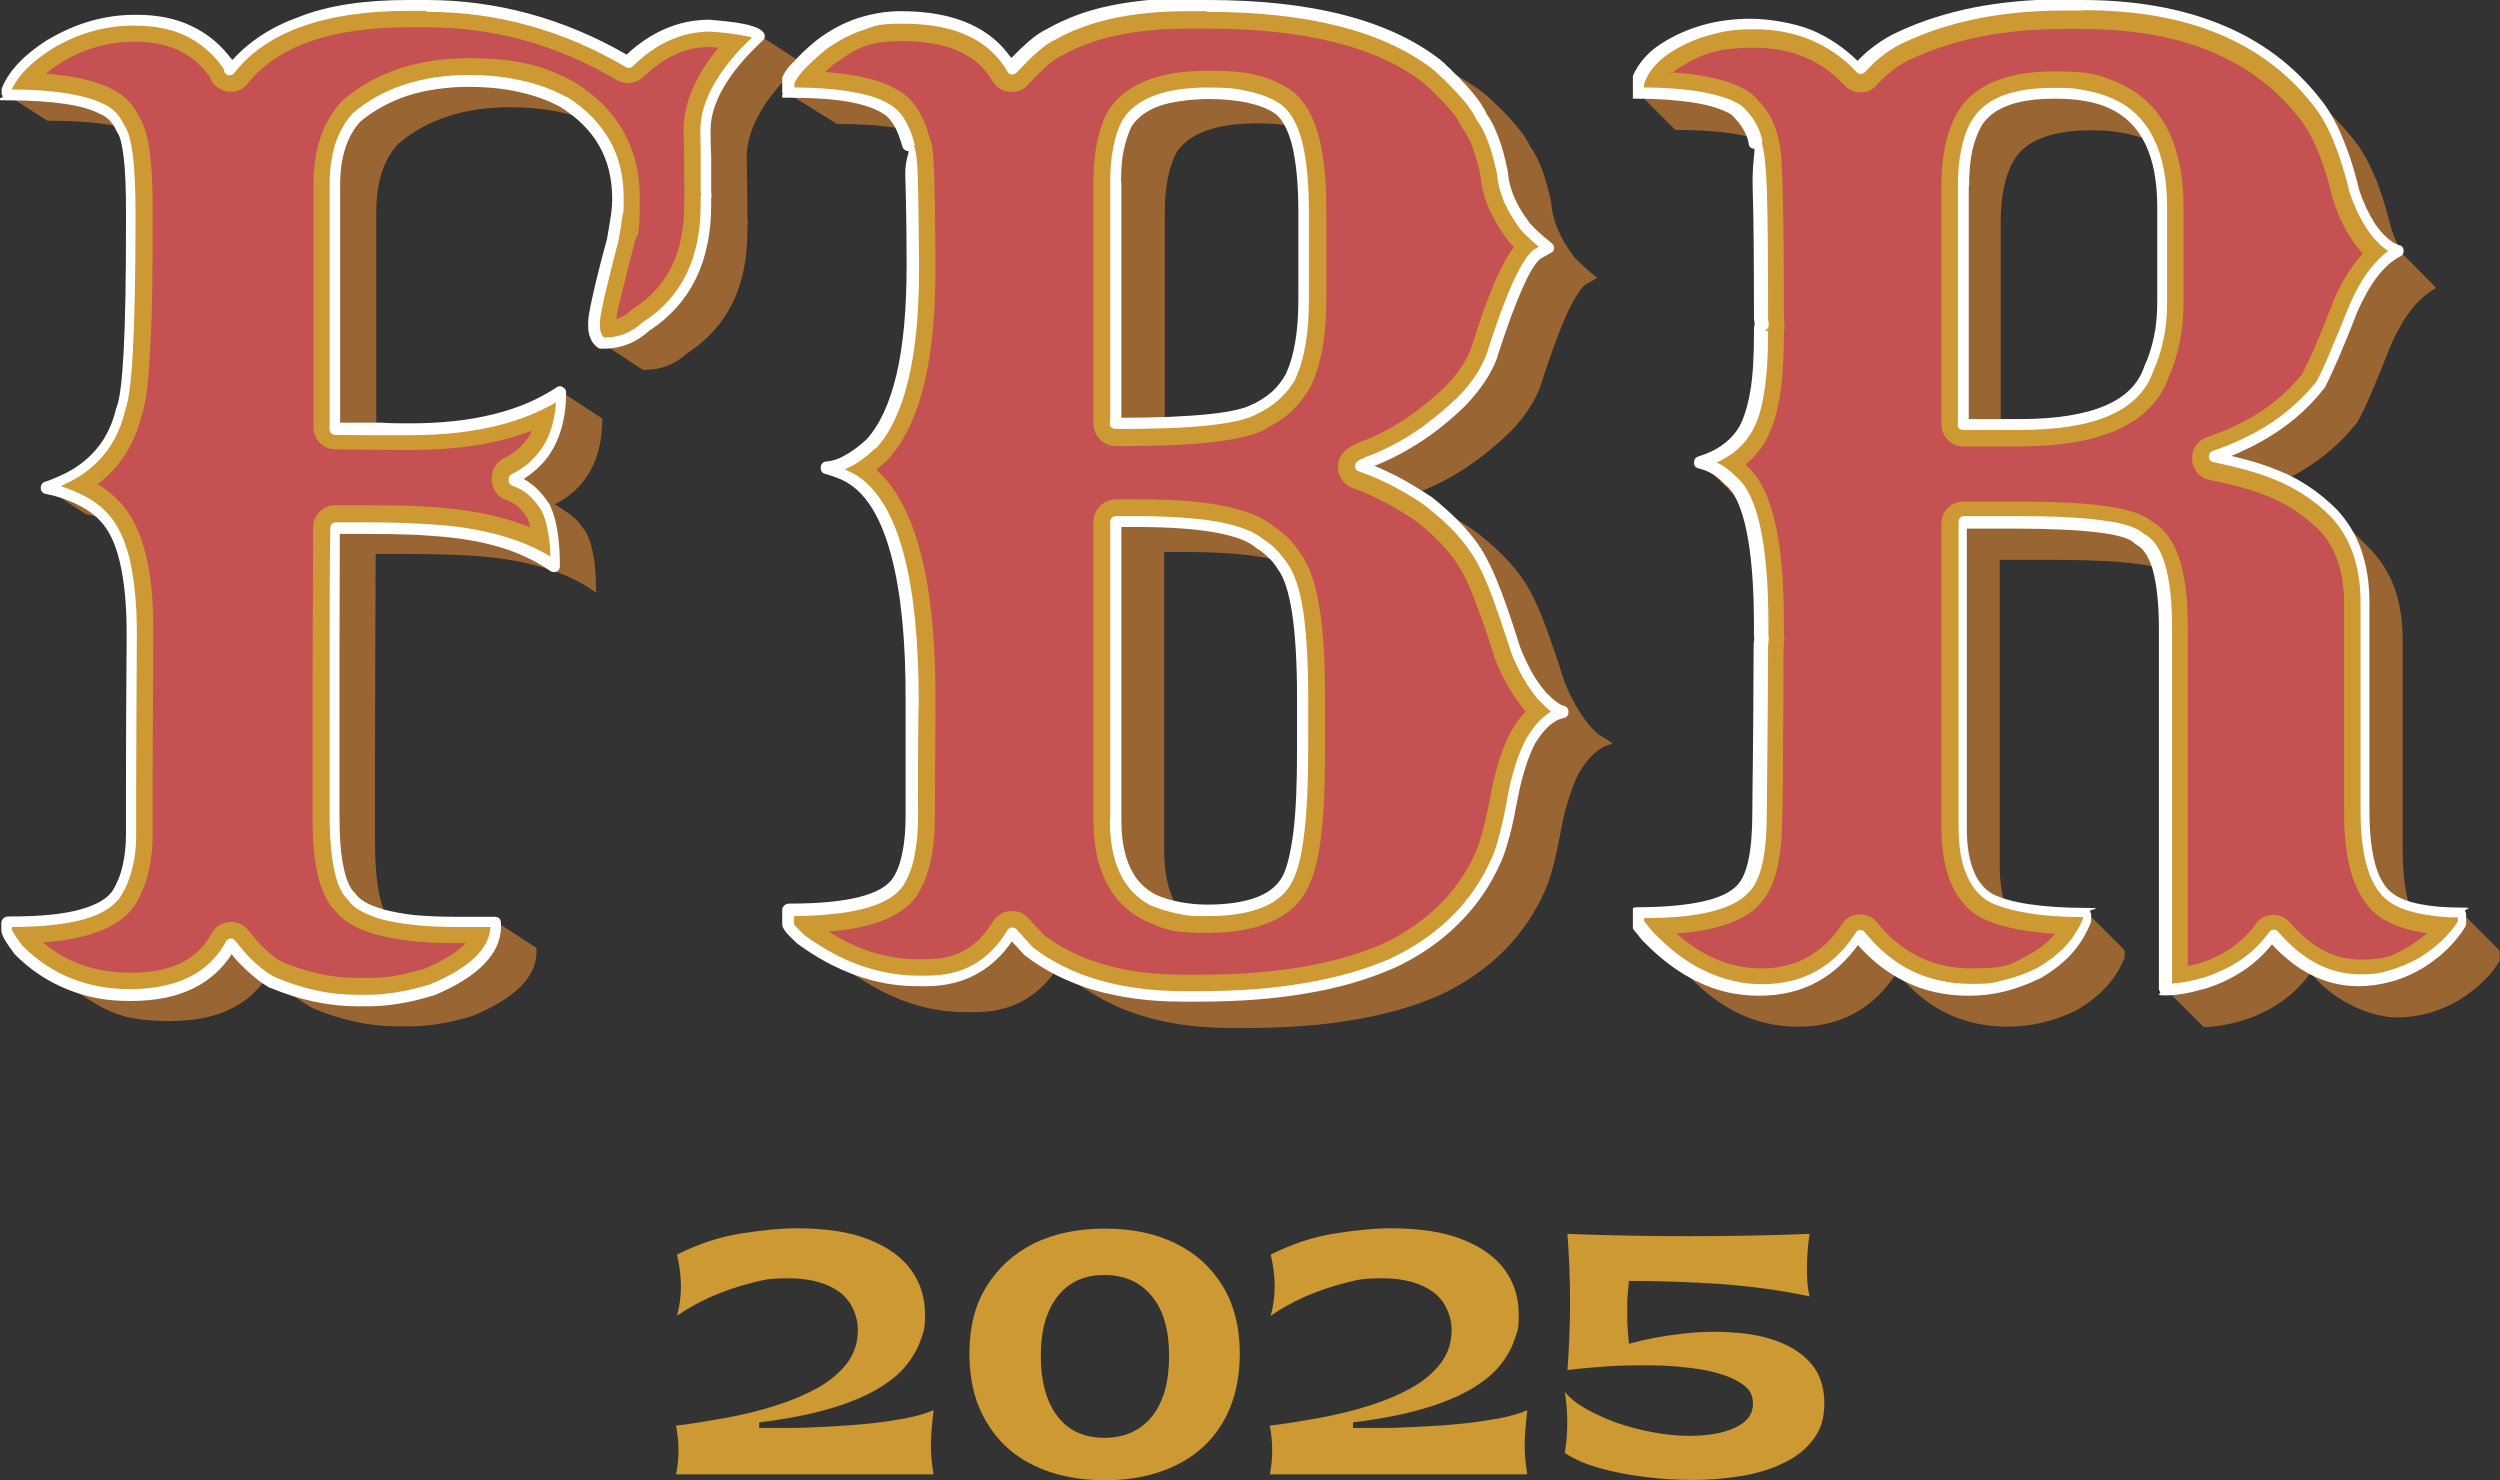 <?xml version="1.0" encoding="UTF-8"?>
<svg id="Vrstva_1" xmlns="http://www.w3.org/2000/svg" width="760" height="450" version="1.1" xmlns:xlink="http://www.w3.org/1999/xlink" viewBox="0 0 760 450">
  <rect x="0" y="0" width="760" height="450" fill="#333333" stroke="none"/>
  <!-- Generator: Adobe Illustrator 29.6.1, SVG Export Plug-In . SVG Version: 2.1.1 Build 9)  -->
  <defs>
    <clipPath id="clippath">
      <rect x="1.3" y="1.6" width="242.3" height="310.7" fill="none"/>
    </clipPath>
    <clipPath id="clippath-1">
      <rect width="233.1" height="306.2" fill="none"/>
    </clipPath>
    <clipPath id="clippath-2">
      <rect x="239.3" y="1.6" width="250.6" height="310.7" fill="none"/>
    </clipPath>
    <clipPath id="clippath-3">
      <rect x="237.8" width="240" height="305.1" fill="none"/>
    </clipPath>
    <clipPath id="clippath-4">
      <rect x="497.4" y="1.6" width="262.6" height="310.7" fill="none"/>
    </clipPath>
    <clipPath id="clippath-5">
      <rect x="496.4" width="254.1" height="302.8" fill="none"/>
    </clipPath>
  </defs>
  <path d="M205.5,448.4c1-5,1-10,0-15,5.1-.6,10.2-1.5,15.4-2.4,5.2-1,10.2-2.2,14.9-3.7,4.8-1.5,9-3.3,12.8-5.4,3.7-2.1,6.7-4.6,8.9-7.5,2.2-2.9,3.3-6.3,3.3-10.2s-1.9-8.8-5.7-11.5c-3.8-2.7-8.9-4.1-15.3-4.1s-7.7.5-11.7,1.5c-4,1-7.9,2.4-11.7,4-3.8,1.7-7.3,3.6-10.6,5.9,1.6-5.7,1.6-11.9,0-18.6,6.6-3.3,13-5.4,19.4-6.4,6.4-1,12-1.6,16.9-1.6,8.9,0,16.3,1.1,22,3.4,5.8,2.3,10.1,5.4,12.9,9.3,2.8,3.9,4.2,8.4,4.2,13.4s-.4,5.1-1.3,7.8c-.9,2.7-2.4,5.3-4.5,7.9-2.1,2.6-5.1,5-8.9,7.2-3.8,2.2-8.6,4.2-14.5,5.9-5.8,1.7-12.9,3.1-21.2,4.1v1.7c2.5,0,5.6,0,9.3,0,3.6,0,7.5-.2,11.6-.4,4.1-.2,8.2-.5,12.2-.9,4-.4,7.8-1,11.3-1.6,3.5-.7,6.3-1.5,8.6-2.5-.5,4.4-.8,8-.8,10.8s.3,5.8.8,8.7h-78.3ZM335.9,450c-8.2,0-15.4-1.5-21.6-4.5-6.2-3-11-7.4-14.4-13.2-3.5-5.8-5.2-12.7-5.2-20.8s1.7-14.8,5.2-20.4c3.5-5.7,8.3-10,14.4-13.1,6.2-3,13.3-4.5,21.6-4.5s15.4,1.5,21.5,4.5c6.2,3,10.9,7.4,14.4,13.1,3.4,5.7,5.1,12.5,5.1,20.4s-1.7,15-5.1,20.8c-3.4,5.8-8.2,10.2-14.4,13.2-6.2,3-13.3,4.5-21.5,4.5ZM335.7,437.1c6.2,0,11-2.2,14.5-6.5,3.5-4.4,5.2-10.5,5.2-18.4s-1.7-13.8-5.2-18.1c-3.5-4.3-8.3-6.5-14.5-6.5s-10.8,2.2-14.2,6.5c-3.4,4.3-5.1,10.4-5.1,18.1s1.7,14,5.1,18.4c3.4,4.4,8.2,6.5,14.2,6.5ZM386,448.4c1-5,1-10,0-15,5.1-.6,10.2-1.5,15.4-2.4,5.2-1,10.2-2.2,14.9-3.7,4.8-1.5,9-3.3,12.8-5.4,3.7-2.1,6.7-4.6,8.9-7.5,2.2-2.9,3.3-6.3,3.3-10.2s-1.9-8.8-5.7-11.5c-3.8-2.7-8.9-4.1-15.3-4.1s-7.7.5-11.7,1.5c-4,1-7.9,2.4-11.7,4-3.8,1.7-7.3,3.6-10.6,5.9,1.6-5.7,1.6-11.9,0-18.6,6.6-3.3,13-5.4,19.4-6.4,6.4-1,12-1.6,16.9-1.6,8.9,0,16.3,1.1,22,3.4,5.8,2.3,10.1,5.4,12.9,9.3,2.8,3.9,4.2,8.4,4.2,13.4s-.4,5.1-1.3,7.8c-.9,2.7-2.4,5.3-4.5,7.9-2.1,2.6-5.1,5-8.9,7.2-3.8,2.2-8.6,4.2-14.5,5.9-5.8,1.7-12.9,3.1-21.2,4.1v1.7c2.5,0,5.6,0,9.3,0,3.6,0,7.5-.2,11.6-.4,4.1-.2,8.2-.5,12.2-.9,4-.4,7.8-1,11.3-1.6,3.5-.7,6.3-1.5,8.6-2.5-.5,4.4-.8,8-.8,10.8s.3,5.8.8,8.7h-78.3ZM475.7,441.7c1-6.2,1-12.4,0-18.6,1.4,1.8,3.5,3.5,6.3,5.1,2.8,1.6,5.9,3,9.4,4.3,3.5,1.2,7.2,2.2,11,2.9,3.8.7,7.5,1.1,11,1.1,5.8,0,10.5-.8,14.1-2.5,3.6-1.7,5.4-4.1,5.4-7.2s-1.2-4.6-3.5-6.2c-2.3-1.6-5.5-2.8-9.4-3.7-3.9-.9-8.4-1.4-13.3-1.7-4.9-.2-10-.2-15.2,0-5.2.3-10.2.7-15,1.3.5-6.6.8-13.5.8-20.7s-.3-14.1-.8-20.7c12.5.5,24.8.7,36.8.7s24.3-.2,36.8-.7c-.5,3.6-.8,7.1-.8,10.7s.3,6.3.8,8.3c-8.9-1.9-18-3.1-27.5-3.8-9.5-.6-18.6-.9-27.4-.9-.2,1.6-.3,3.5-.5,5.7,0,2.2,0,4.5,0,6.9.1,2.3.3,4.5.5,6.5,5.1-1.4,10.4-2.4,15.9-3,5.5-.7,10.8-.8,16-.4,5.2.3,9.8,1.3,13.9,2.9,4.1,1.6,7.4,3.9,9.9,6.9,2.4,3,3.7,6.9,3.7,11.7s-1.1,7.9-3.3,10.9c-2.2,3-5.2,5.4-9,7.2-3.8,1.9-8.1,3.2-12.9,4-4.8.8-9.8,1.2-14.9,1.2s-9.4-.3-14.4-.9c-4.9-.6-9.6-1.5-13.8-2.7-4.3-1.2-7.7-2.7-10.3-4.4Z" fill="#c93"/>
  <g>
    <g>
      <g clip-path="url(#clippath)">
        <path d="M124.1,1.6h5.4c21.6,0,42.1,5.7,61.3,17,7.5-7.3,15.7-11,24.8-11,7.9.6,12.9,1.5,14.6,2.7h0s0,0,0,0l12.7,8.2c.3.2.6.4.7.7-11.1,10.3-16.6,19.8-16.6,28.7.1,5.8.2,10.7.2,14.5v3.1c0,.6,0,1.2.2,1.9-.1.6-.2,1.1-.2,1.9v1.1c0,16.8-6.1,29.1-18.3,37-3.6,3.3-7.8,5-12.6,5h-.9l-12.7-8.3c-1.6-1.3-2.3-3-2.3-5.3v-1.2c0-2.3,1.9-10.6,5.6-24.8,1.1-5.5,1.6-9.9,1.6-12.9,0-9.4-3.1-17.2-9.1-23.4-6.7-2.6-14.6-3.9-23.6-3.9-13.8,0-25.1,3.7-33.8,11.1-4.5,4.8-6.7,11.7-6.7,20.6v65.7c4.6,0,7.9,0,10.1,0,19.4,0,34.7-3.8,45.7-11.2l12.7,8.3s0,0,0,0h.2c0,12.6-4.8,21.3-14.4,26.2l3.5,2.3c2.4,1.5,4.4,3.7,6.1,6.5,1.9,3.7,2.9,9.4,2.9,17.3v.6h-.2l-3.2-2.1c-6.8-4-15.3-6.7-25.5-8.1-7.3-1-17-1.4-28.9-1.4h-9.2c-.1,28.4-.2,49.9-.2,64.4v22.9c0,10.6,1.1,18,3.3,22.2,5.4,1.3,12.2,1.9,20.6,1.9h12.3s0,0,0,0l12.8,8.3c0,0,.1.2.1.4v.9c0,7.6-6.5,14.1-19.6,19.5-7,2.1-13.3,3.1-18.7,3.1h-4.2c-8.1,0-16.6-1.8-25.3-5.4-.7-.4-1.4-.8-2.1-1.2l-12.3-8c-5.8,8.6-15.5,13-29.1,13s-18.6-2.5-26.2-7.4l-12.7-8.3c-2.8-1.8-5.4-3.9-7.8-6.4-2.3-3.2-3.6-5.2-3.6-6v-2.1c0-.3.1-.4.4-.4h1.1c17.9,0,28.7-3,32.2-8.9,2.8-4.7,4.1-10.5,4.1-17.5v-15c0-6.7,0-22.1.2-46.3,0-16.7-2.5-28.1-7.5-34.2-1-.4-2.1-.7-3.2-1l-2.7-.6-12.8-8.3v-.4c5-1.7,9.2-3.9,12.7-6.7,5.1-4.2,8.5-9.8,10.1-16.8,2.1-4.9,3.1-23.9,3.1-57v-2.9c0-14.3-1-22.8-3.1-25.6,0,0,0,0,0-.1-5.4-1.2-12.7-1.8-21.7-1.8L1.9,28.7l-.2-.4v-1c2.1-5,6.5-9.6,13.3-14,8.1-4.8,16.7-7.2,25.5-7.2h.6c7.6,0,14.1,1.7,19.4,5.2l11.4,7.4C82.7,7.3,100,1.6,124.1,1.6Z" fill="#963" fill-rule="evenodd"/>
      </g>
      <path d="M124.1,1.6h5.4c21.6,0,42.1,5.7,61.3,17,7.5-7.3,15.7-11,24.8-11,9.4.7,14.5,1.8,15.3,3.3-11.1,10.3-16.6,19.8-16.6,28.7.1,5.8.2,10.7.2,14.5v3.1c0,.6,0,1.2.2,1.9-.1.6-.2,1.1-.2,1.9v1.1c0,16.8-6.1,29.1-18.3,37-3.6,3.3-7.8,5-12.6,5h-.9c-1.6-1.3-2.3-3-2.3-5.3v-1.2c0-2.3,1.9-10.6,5.6-24.8,1.1-5.5,1.6-9.9,1.6-12.9,0-12.6-5.5-22.3-16.4-29.1-7.8-4.2-17.4-6.5-29.2-6.5s-25.1,3.7-33.8,11.1c-4.5,4.8-6.7,11.7-6.7,20.6v73.8c11.3.1,19,.2,22.8.2,19.4,0,34.7-3.8,45.7-11.2,0,.1,0,.2.2.2,0,12.6-4.8,21.3-14.5,26.2v.4c4,1.4,7.2,4.1,9.8,8.3,1.9,3.7,2.9,9.4,2.9,17.3v.6h-.2c-7.2-5.2-16.8-8.5-28.7-10.2-7.3-1-16.9-1.4-28.9-1.4h-9.2c-.1,28.4-.2,49.9-.2,64.5v22.8c0,13.6,1.9,21.9,5.4,25,1.4,2.1,4.5,3.8,9.4,5.2,5.5,1.5,12.8,2.3,21.8,2.3h12.3c.1,0,.2.1.2.4v.8c0,7.6-6.5,14.1-19.6,19.5-7,2.1-13.3,3.1-18.7,3.1h-4.2c-8.2,0-16.6-1.8-25.3-5.4-3-1.6-6.3-4.2-9.8-7.9l-3.1-3.7c-5.5,10.2-15.7,15.4-30.6,15.4s-24.9-4.6-34-13.8c-2.3-3.2-3.6-5.2-3.6-6v-2.1c0-.3.1-.4.4-.4h1.1c17.9,0,28.7-3,32.2-8.9,2.8-4.7,4.1-10.5,4.1-17.5v-15c0-6.7,0-22.1.2-46.3,0-17.7-2.8-29.5-8.5-35.3-3.3-3.6-8.3-6.3-15-8.2l-2.7-.6v-.4c5-1.7,9.2-3.9,12.7-6.7,5.1-4.2,8.5-9.8,10.1-16.8,2.1-4.9,3.1-23.9,3.1-57v-2.9c0-14.3-1-22.8-3.1-25.6-1.2-2.8-3-4.7-5.4-5.8-5.4-2.9-15.1-4.4-29.1-4.4l-.2-.4v-1c2.1-5,6.5-9.6,13.3-14,8.1-4.8,16.7-7.2,25.5-7.2h.6c12.2,0,21.4,4.4,27.8,13.3.6,1,.8,1.6.8,1.9C80.2,8.1,98.3,1.6,124.1,1.6Z" fill="#c93"/>
      <path d="M63.4,22.9c-5.5-7.4-13-10.2-22.2-10.2h-.6c-7.9,0-15.2,2.2-22,6.3-1.5,1-3.2,2.1-4.7,3.4,7.2.6,14.7,1.8,20.2,4.7,3.7,1.8,6.5,4.8,8.3,8.5,4.1,6.6,4,21.8,4,28.8v2.9c0,13.1,0,26.4-.8,39.5-.3,5.2-.7,14.4-2.6,19.6-1.9,7.9-5.9,14.8-12.3,20-.3.3-.6.5-1,.8,2.4,1.4,4.6,3.2,6.5,5.2,9.3,9.5,10.5,27.5,10.4,40,0,15.4-.2,30.9-.2,46.3v15c0,7.3-1.3,14.5-5,20.8-5.1,8.6-17.6,11.2-28.3,12,7.5,6.3,16.3,9.2,26.5,9.2s19.6-2.5,24.7-11.9c1.1-2,2.9-3.2,5.2-3.5s4.3.6,5.8,2.3l3,3.6c2.1,2.3,4.8,4.8,7.6,6.3,7.2,2.9,14.7,4.8,22.5,4.8h4.2c5.4,0,11.2-1.2,16.4-2.8,3.4-1.4,9.3-4.2,12.6-7.8h-3.3c-7.7,0-16.1-.5-23.6-2.5,0,0,0,0-.1,0-4.5-1.3-9.5-3.3-12.5-7.1-6.7-6.5-7.1-20.9-7.1-29.5v-22.8c0-21.5.1-43,.2-64.5,0-3.7,3-6.7,6.7-6.7h9.2c9.8,0,20.1.1,29.8,1.5,6.9,1,13.8,2.6,20.3,5.2-.3-1.1-.6-2.1-1-3-1.5-2.4-3.4-4.3-6.1-5.2-2.8-.9-4.6-3.4-4.6-6.4v-.4c0-2.6,1.4-4.8,3.7-6,4.2-2.1,6.9-5,8.6-8.4-11.7,4.5-24.7,5.9-37,5.9s-15.3-.1-22.9-.2c-3.6,0-6.6-3-6.6-6.7V56.1c0-9.1,2.1-18.3,8.4-25.1.2-.2.4-.4.6-.6,10.8-9.2,24.2-12.7,38.1-12.7s22.4,1.9,32.3,7.3c.1,0,.2.1.3.2,12.7,8,19.5,19.7,19.5,34.8s-.9,9.7-1.7,14.2c0,.2,0,.3-.1.5-1.4,5.4-2.8,10.8-4.1,16.2-.4,1.6-1,4.2-1.2,6.1,1.6-.5,3.1-1.4,4.5-2.7.3-.3.6-.5.9-.7,11.2-7.2,15.2-18.3,15.2-31.4v-1.1c0-.6,0-1.3.1-1.9,0-.6-.1-1.2-.1-1.9v-3.1c0-4.8,0-9.6-.2-14.4v-.2c0-9.3,4.7-17.9,10.6-25.1-1.2-.1-2.2-.2-2.9-.2-7.8,0-14.3,3.7-19.9,9.1-2.2,2.1-5.4,2.5-8,1-17.8-10.6-37.2-16.1-57.9-16.1h-5.4c-16.9,0-37.8,2.9-49,17.1-1.8,2.3-4.7,3.1-7.4,2.1-2.2-.8-3.7-2.5-4.3-4.6,0,0,0,0,0,0Z" fill="#c55152" fill-rule="evenodd"/>
      <g clip-path="url(#clippath-1)">
        <path d="M124.1,0h5.4c21.5,0,41.9,5.6,61,16.6,3.6-3.4,7.4-5.9,11.4-7.7,4.3-1.9,8.9-2.9,13.6-2.9h.2c4.7.4,8.4.8,11,1.4,3.1.7,5,1.6,5.6,2.8.4.7.2,1.5-.3,2-5.4,5-9.5,9.9-12.1,14.5-2.6,4.5-3.9,8.8-3.9,13h0c0,2.9.1,5.6.2,8,0,2.8,0,4.9,0,6.6v3.1c0,.2,0,.5,0,.7,0,.3,0,.6.1.9,0,.2,0,.5,0,.7,0,.2-.1.4-.1.7,0,.2,0,.5,0,.8v1.1c0,17.3-6.3,30.1-18.9,38.3-1.9,1.7-4,3.1-6.3,4-2.3.9-4.8,1.4-7.4,1.4h-.9c-.4,0-.8-.1-1.1-.4-1-.8-1.7-1.7-2.1-2.8-.5-1.1-.7-2.3-.7-3.7v-1.2c0-1.3.5-4.1,1.5-8.5.9-4.1,2.3-9.7,4.2-16.6.5-2.7.9-5.2,1.2-7.2.3-2.1.4-3.8.4-5.3,0-6-1.3-11.3-3.9-15.9-2.6-4.6-6.5-8.5-11.7-11.8-3.7-2-7.9-3.6-12.6-4.6-4.7-1.1-9.9-1.6-15.7-1.6s-12.9.9-18.3,2.7c-5.4,1.8-10.2,4.4-14.4,7.9-2,2.2-3.5,4.9-4.5,8-1.1,3.3-1.6,7-1.6,11.3v72.2h12.5c3.3.2,6.2.2,8.6.2,9.6,0,18.1-.9,25.6-2.8,7.4-1.8,13.8-4.6,19.2-8.2.7-.5,1.6-.3,2.2.3.4.3.6.8.6,1.3,0,6.6-1.3,12.2-3.8,16.8-2.1,3.9-5.2,7-9.1,9.5,1.1.6,2.2,1.4,3.2,2.2,1.7,1.5,3.3,3.4,4.7,5.6h0c1,2.1,1.8,4.6,2.3,7.7.5,3,.8,6.5.8,10.5v.6c0,.9-.7,1.7-1.7,1.7h-.2c-.4,0-.7-.1-1-.3-3.5-2.5-7.5-4.5-12.1-6.2-4.7-1.7-10-2.9-15.8-3.7h0c-3.6-.5-7.8-.8-12.5-1.1-4.7-.2-10.1-.3-16.1-.3h-7.5c0,13.5-.1,25.4-.1,35.7,0,9.4,0,18.4,0,27.1v22.8c0,6.6.4,12,1.3,16,.8,3.8,2,6.4,3.5,7.7.1.1.2.2.3.4.6.8,1.5,1.5,2.8,2.3,1.4.8,3.3,1.5,5.6,2.2,2.7.7,5.8,1.3,9.4,1.7,3.6.3,7.6.5,12,.5h12.3c1.3,0,1.9.7,1.9,2.1v.8c0,8.3-6.9,15.4-20.6,21.1h-.2c-3.6,1.1-7,1.9-10.1,2.4-3.2.5-6.2.8-8.9.8h-4.2c-4.2,0-8.5-.5-12.8-1.4-4.3-.9-8.7-2.3-13.1-4.1h-.2c-1.6-.9-3.3-2-4.9-3.4-1.7-1.4-3.4-3-5.2-4.9l-1.7-2c-2.8,4.4-6.6,7.8-11.3,10.2-5.3,2.7-11.8,4-19.5,4s-13.4-1.2-19.3-3.6c-5.9-2.4-11.2-5.9-15.9-10.7,0,0-.2-.2-.2-.3-1.2-1.6-2.1-2.9-2.7-3.9-.7-1.3-1.1-2.2-1.1-3v-2.1c0-.6.2-1.1.6-1.5.4-.4.9-.6,1.5-.6h1.1c8.8,0,15.9-.7,21.1-2.2,4.9-1.4,8.2-3.4,9.7-5.9h0c1.3-2.2,2.3-4.7,2.9-7.4.6-2.8,1-5.8,1-9.2v-15c0-5.9,0-21.3.2-46.3,0-8.8-.7-16-2.1-21.8-1.3-5.6-3.3-9.7-5.9-12.4h0c-1.5-1.7-3.5-3.2-5.8-4.4-2.3-1.3-5.1-2.4-8.3-3.3l-2.7-.6c-.8-.2-1.3-.9-1.3-1.6v-.4c0-.7.5-1.4,1.2-1.6,2.4-.8,4.6-1.8,6.6-2.8,2-1,3.8-2.2,5.5-3.6,2.4-2,4.4-4.3,6-6.9,1.6-2.7,2.8-5.6,3.6-9,0-.1,0-.2.1-.3,1-2.3,1.7-8.1,2.2-17.3.5-9.4.7-22.4.7-39v-2.9c0-7.1-.2-12.7-.7-16.9-.5-4-1.1-6.5-2-7.6,0-.1-.2-.2-.2-.4-.5-1.2-1.2-2.2-2-3.1-.8-.8-1.6-1.5-2.6-1.9h-.1c-2.5-1.4-6.1-2.5-10.8-3.2-4.7-.7-10.6-1.1-17.5-1.1s-1.3-.5-1.6-1.1v-.3c-.3-.2-.3-.5-.3-.7v-1c0-.2,0-.5.1-.7,1.1-2.7,2.8-5.2,5.2-7.7,2.3-2.4,5.2-4.7,8.8-7h.1c8.4-5,17.2-7.5,26.3-7.5h.6c6.3,0,11.9,1.1,16.8,3.5,4.8,2.3,8.9,5.7,12.2,10.3,5.2-5.8,12-10.2,20.4-13.2C99.8,1.6,111,0,124.1,0ZM129.5,3.3h-5.4c-12.7,0-23.5,1.6-32.4,4.8-8.7,3.1-15.6,7.8-20.5,14.1-.3.4-.8.7-1.4.7-.9,0-1.7-.7-1.7-1.7s0,0,0,0c-.1-.2-.3-.6-.6-1-3-4.1-6.7-7.2-11-9.3-4.4-2.1-9.5-3.1-15.4-3.1h-.6c-8.5,0-16.8,2.3-24.6,7-3.3,2.1-6,4.2-8.2,6.5-1.8,1.9-3.2,3.9-4.2,5.9,6.3,0,11.7.4,16.3,1.1,5,.8,9,1.9,11.9,3.4,1.3.6,2.6,1.5,3.6,2.6,1,1.1,1.8,2.4,2.5,3.8,1.2,1.7,2,4.7,2.6,9.1.5,4.3.8,10.1.8,17.3v2.9c0,16.5-.3,29.6-.8,39.2-.5,9.5-1.3,15.6-2.4,18.3-.8,3.6-2.2,6.9-3.9,9.8-1.8,3-4.1,5.6-6.8,7.8h0c-1.8,1.5-3.8,2.8-6,3.9-.9.5-1.9.9-2.8,1.4,2.7.9,5.2,1.9,7.4,3.1,2.7,1.4,4.9,3.1,6.7,5.1,3,3.1,5.3,7.8,6.8,13.9,1.4,6,2.2,13.6,2.2,22.5-.1,23.5-.2,38.9-.2,46.3v15c0,3.6-.3,6.9-1.1,9.9-.7,3.1-1.8,5.9-3.3,8.4-2,3.4-5.9,5.9-11.6,7.5-5.5,1.5-12.8,2.3-21.8,2.3v.8c0,.1.2.6.7,1.3.5.9,1.4,2.1,2.5,3.6,4.4,4.4,9.3,7.7,14.8,9.9,5.5,2.2,11.5,3.3,18,3.3s13.1-1.2,18-3.7c4.8-2.4,8.5-6,11.1-10.8,0-.2.2-.3.4-.5.7-.6,1.8-.5,2.3.2l3.1,3.7c1.6,1.8,3.2,3.3,4.8,4.6,1.5,1.2,3,2.2,4.4,2.9,4.2,1.8,8.4,3.1,12.5,4,4.1.9,8.2,1.3,12.1,1.3h4.2c2.6,0,5.4-.3,8.4-.8,3.1-.5,6.3-1.3,9.7-2.3,12.1-5,18.2-10.9,18.5-17.5h-10.8c-4.5,0-8.6-.2-12.3-.6-3.8-.4-7.1-1-9.9-1.7h0c-2.5-.7-4.6-1.6-6.3-2.5-1.7-.9-3-2-3.8-3.2-2-1.8-3.5-4.9-4.4-9.4-.9-4.3-1.4-9.9-1.4-16.7v-22.8c0-5.9,0-15,0-27.1,0-10.7,0-23.1.2-37.2h0c0-1.1.7-1.8,1.7-1.8h9.2c5.9,0,11.3.1,16.2.4,4.8.2,9.1.6,12.8,1.1h0c6.1.9,11.5,2.2,16.4,3.9,3.9,1.4,7.4,3,10.6,5,0-2.8-.3-5.3-.7-7.5-.5-2.7-1.1-4.8-2-6.5-1.2-1.9-2.5-3.5-4-4.8-1.4-1.2-3-2.1-4.7-2.7-.7-.2-1.3-.8-1.3-1.6v-.4c0-.6.3-1.2.9-1.5,4.6-2.3,7.9-5.5,10.2-9.5,1.9-3.5,3-7.6,3.3-12.4-5.2,3.1-11.1,5.4-17.8,7.1-7.8,1.9-16.6,2.9-26.4,2.9s-4.3,0-8.7,0c-3.8,0-8.5,0-14.1-.1h-.1c-.9,0-1.7-.7-1.7-1.7V56.1c0-4.6.6-8.7,1.7-12.3,1.2-3.6,2.9-6.7,5.3-9.3,0,0,.1-.2.2-.2,4.5-3.8,9.7-6.7,15.6-8.6,5.8-1.9,12.3-2.9,19.3-2.9s11.4.6,16.4,1.7c5,1.1,9.5,2.8,13.5,5h.2c5.7,3.6,10,8,12.9,13.1,2.9,5.1,4.3,10.9,4.3,17.5s-.1,3.5-.4,5.7c-.3,2.2-.7,4.7-1.2,7.5h0c-1.9,7.1-3.2,12.6-4.2,16.7-.9,4.1-1.4,6.7-1.4,7.8v1.2c0,.9.1,1.7.4,2.4.2.5.5.9.8,1.2h.2c2.2,0,4.2-.4,6.1-1.1,1.9-.8,3.7-1.9,5.3-3.4,0,0,.2-.1.3-.2,11.7-7.5,17.5-19.4,17.5-35.6v-1.1c0-.4,0-.8,0-1.2,0-.2,0-.5.1-.7,0-.3,0-.5-.1-.8,0-.4,0-.8,0-1.1v-3.1c0-2.2,0-4.4,0-6.5,0-2.4,0-5-.1-7.8v-.2c0-4.7,1.4-9.6,4.4-14.6,2.6-4.5,6.3-9.1,11.3-13.8-.5-.2-1.3-.4-2.2-.5-2.5-.5-6-1-10.5-1.3-4.3,0-8.3.9-12.2,2.6-3.9,1.7-7.7,4.4-11.3,7.9-.5.6-1.4.7-2.1.3-19-11.2-39.2-16.8-60.4-16.8Z" fill="#fff"/>
      </g>
    </g>
    <g>
      <g clip-path="url(#clippath-2)">
        <path d="M361.3,1.7h5.7c25.6,0,45.9,4,60.9,12.1,0,0,0,0,0,0,.5.3,1,.6,1.5.8.1,0,.2.1.3.2.4.2.8.5,1.2.7.2,0,.3.2.5.3,0,0,.2.1.3.1l14.7,9.2c2,1.2,3.9,2.6,5.6,4,7.1,6.5,11.5,11.6,13.2,15.5,2.7,3.6,4.8,9.4,6.4,17.2.3,5.1,2.6,10.6,7,16.4,1.8,1.9,4.1,4,6.9,6.3l-3.5,2c-3.6,3-8.1,13.2-13.6,30.6-1.7,4.8-4.8,9.6-9.3,14.2-8.3,8-17,13.9-26,17.6-1.1.4-2,.8-2.8,1.1h0c0,0,0,0,.1.1l14.7,9.2c1.2.8,2.4,1.5,3.6,2.4,7.9,6.1,13.5,12.2,16.7,18.5,2.7,4.9,6,13.8,10,26.5,2.2,5.8,5,10.6,8.3,14.4.7.8,1.4,1.4,2,2l4.3,2.7v.4c-3.6.7-6.9,3.6-10,8.7-2.2,4.5-4,10-5.3,16.5-1.7,9.5-3.4,16-5.1,19.5-6.1,13.8-16.7,24.4-31.8,31.6-15.3,6.7-34.7,10-58.5,10h-5.1c-16.8,0-30.9-3.5-42.1-10.5l-11.1-7c-5.9,8.5-14.1,12.7-24.6,12.7h-2.8c-10.5,0-20.7-3.1-30.5-9.2l-14.7-9.2c-1.7-1.1-3.4-2.2-5.1-3.5-2.5-2.3-3.8-3.8-3.8-4.7v-3.8c0-.3.2-.4.6-.4,18.1,0,29-2.8,32.9-8.5,2.8-4.4,4.3-11.2,4.3-20.2v-34.1c.1-31.3-4.1-52.3-12.5-62.9l-13.4-8.4v-.4c4-.3,8.4-2.7,13.4-7.2,8.5-9.2,12.7-27.2,12.7-54.1,0-23.6-.5-35.8-1.2-36.4h0c-.6-2.2-1.2-4-1.9-5.5-5.2-1-11.8-1.5-19.9-1.5l-14.7-9.1-.2-.4v-2.8c.4-2.2,3.8-6.1,10.2-11.4,7.4-5.5,15.6-8.2,24.4-8.2s17.6,1.8,23.7,5.5c0,0,0,0,0,0,.1,0,.2.1.3.2l11.7,7.3c3.8-4,7-6.5,9.6-7.7,10.6-6.1,24.5-9.1,41.8-9.1ZM353.9,128.5c15-.5,24.3-2,28-4.3,4.6-2.1,8.2-5.4,10.6-9.7,2.7-5.6,4.1-13.4,4.1-23.6v-26.5c0-11.9-1.3-20.6-3.8-26.1-3.1-.5-6.6-.8-10.5-.8-12.7,0-21,3-24.8,9.1-2.2,4.4-3.4,10.4-3.4,17.8v64ZM357.9,275.9c2.8.6,5.8.9,9.1.9,12.9,0,21.1-3.2,24.4-9.6,3.1-5.8,4.6-18.9,4.6-39.2v-15.7c0-21.4-2-34.7-6.1-40.1-.4-.6-.9-1.2-1.3-1.8-6.6-1.7-16.1-2.6-28.3-2.6h-6.4v90.8c0,7.2,1.4,13,4.1,17.3Z" fill="#963" fill-rule="evenodd"/>
      </g>
      <path d="M361.3,1.7h5.7c31.5,0,55,6.1,70.3,18.2,7.1,6.5,11.5,11.6,13.2,15.5,2.7,3.6,4.8,9.4,6.4,17.2.3,5.1,2.6,10.6,7,16.4,1.8,1.9,4.1,4,6.9,6.3l-3.5,2c-3.6,3-8.1,13.2-13.6,30.6-1.7,4.8-4.8,9.5-9.3,14.2-8.3,8-17,13.9-26,17.6-2.7,1-4.3,1.7-4.7,2.2,6.8,2.4,13.6,5.9,20.4,10.6,7.9,6.1,13.5,12.2,16.7,18.5,2.7,4.9,6,13.7,10,26.5,2.2,5.8,5,10.6,8.3,14.4,2.5,2.7,4.6,4.3,6.4,4.7v.4c-3.6.6-6.9,3.5-10,8.7-2.2,4.5-4,10-5.3,16.5-1.7,9.5-3.4,16-5.1,19.6-6.1,13.8-16.7,24.4-31.8,31.6-15.3,6.7-34.7,10-58.5,10h-5.1c-19.3,0-34.9-4.6-46.8-13.8l-5.1-5.6c-5.9,9.8-14.5,14.6-25.8,14.6h-2.7c-12.3,0-24.2-4.2-35.6-12.7-2.5-2.3-3.8-3.8-3.8-4.7v-3.8c0-.3.2-.4.6-.4,18.1,0,29-2.8,32.9-8.5,2.8-4.4,4.3-11.2,4.3-20.2v-34.1c.1-37.7-5.9-60.4-18.1-68.1-1.7-1.2-4.3-2.2-7.8-3.2v-.4c4-.3,8.4-2.7,13.4-7.2,8.5-9.2,12.7-27.2,12.7-54.1,0-24.3-.5-36.5-1.2-36.5-1.5-5.4-3.4-8.9-5.9-10.6-5.1-3.7-15.3-5.5-30.5-5.5l-.2-.4v-2.8c.4-2.2,3.8-6.1,10.2-11.4,7.4-5.5,15.6-8.2,24.4-8.2,16.3,0,27.5,5.1,33.4,15.4,4.8-5.3,8.8-8.8,11.9-10.1,10.6-6.1,24.5-9.1,41.8-9.1ZM339.2,55.3v73.4h.2c23.6,0,37.7-1.5,42.4-4.5,4.6-2.1,8.2-5.4,10.6-9.7,2.7-5.6,4.1-13.4,4.1-23.6v-26.5c0-17.5-2.8-28.1-8.3-31.6-4.7-3-11.6-4.5-20.8-4.5s-21,3-24.8,9.1c-2.2,4.4-3.4,10.3-3.4,17.8ZM339.2,158.6v90.8c0,12.2,3.8,20.2,11.4,24.2,4.7,2.1,10.1,3.2,16.3,3.2,12.9,0,21.1-3.2,24.4-9.6,3.1-5.8,4.6-18.9,4.6-39.2v-15.7c0-21.4-2-34.7-6.1-40.1-1.9-3-4.2-5.2-6.8-6.7-5.1-4.6-17.6-6.8-37.5-6.8h-6.4Z" fill="#c93"/>
      <path d="M254,19.1c-.7.6-1.9,1.6-3.2,2.8,8.5.6,17.6,2.2,23.4,6.3,4.6,3.1,7,8.5,8.4,13.7.2.5.4,1.1.6,1.7.2.8.3,1.7.4,2.5.2,2.4.3,4.8.4,7.3.3,9.2.3,18.4.4,27.6,0,18-1.6,44.7-14.5,58.7-.2.2-.3.3-.5.5-1,.9-2,1.7-3,2.6,16.9,15,18,51.6,18,71.3l-.2,34.1c0,7.9-1,17-5.3,23.8,0,0,0,.1-.1.2-5.2,7.6-16.6,10.2-26.9,11,8.2,5.2,17.2,8.4,27.2,8.4h2.7c9,0,15.3-3.7,20-11.4,1.2-1.9,3-3,5.2-3.2,2.2-.2,4.2.5,5.7,2.2l4.7,5.1c12.1,9.1,27.3,12,42.2,12h5.1c18.4,0,38.7-2,55.5-9.3,12.8-6.1,22.8-15.1,28.5-28.1,0,0,0-.1,0-.1.9-1.9,1.5-4.3,2.1-6.4,1-3.8,1.8-7.7,2.5-11.5,1.2-6.3,3-12.6,5.9-18.3,0-.2.2-.3.3-.5,1.2-2.1,2.7-4.1,4.3-5.8,0,0,0,0,0,0-4.1-4.8-7.2-10.5-9.5-16.4,0-.1-.1-.3-.1-.4-1.6-5.3-3.4-10.6-5.4-15.8-1.2-3.2-2.5-6.5-4.1-9.5-3.4-6.3-9.1-11.8-14.7-16.1-5.8-3.9-12-7.3-18.7-9.7-2.3-.8-3.8-2.6-4.4-4.9-.5-2.4.1-4.6,1.8-6.3,1.7-1.7,4.8-2.9,7-3.7,9-3.7,16.9-9.5,23.8-16.1,3.2-3.3,6.2-7.3,7.7-11.5,2.3-7.3,7.2-23,13-30.8-.5-.5-.9-.9-1.3-1.4-.1-.2-.3-.3-.4-.5-4.3-5.7-7.8-12.3-8.4-19.6-.9-4.3-2.5-10.5-5.1-14-.3-.4-.6-.8-.8-1.3-1.7-4-8-10-11.3-13-17.5-13.7-44.4-16.6-65.9-16.6h-5.7c-12.9,0-27.1,1.7-38.5,8.2-.2.1-.4.2-.6.3-3,1.4-7.4,6.1-9.6,8.5-1.5,1.7-3.5,2.4-5.8,2.2-2.2-.2-4.1-1.4-5.2-3.4-5.7-9.8-17-12-27.5-12s-14.1,2.4-20.2,6.8ZM385,130.3c-9.4,5.4-35.3,5.3-45.6,5.3h-.2c-3.8,0-6.8-3.1-6.8-6.8V55.3c0-7,.9-14.6,4.1-20.9.1-.2.2-.4.3-.6,6.4-10.2,19.5-12.3,30.6-12.3s17.4,1.1,24.4,5.5c10.7,6.8,11.4,26.1,11.4,37.3v26.5c0,8.7-.9,18.6-4.7,26.6,0,.1-.1.2-.2.3-3.1,5.6-7.6,9.8-13.4,12.5ZM387,159.9c3.4,2.1,6.2,5,8.4,8.4,7.2,9.7,7.4,32.5,7.4,44v15.7c0,11-.1,32.6-5.4,42.3-5.6,11-19.3,13.3-30.4,13.3s-13.1-1.1-19.1-3.8c-.1,0-.3-.1-.4-.2-11.5-6-15.1-18-15.1-30.2v-90.8c0-3.7,3.1-6.8,6.8-6.8h6.4c11.3,0,32.1.4,41.5,8.1Z" fill="#c55152" fill-rule="evenodd"/>
      <g clip-path="url(#clippath-3)">
        <path d="M361.3,0h5.7c15.9,0,29.8,1.5,41.7,4.6,12,3.1,21.9,7.8,29.7,14h0c3.6,3.4,6.5,6.3,8.8,9,2.2,2.6,3.8,4.9,4.7,7,1.4,1.9,2.6,4.4,3.7,7.3,1.1,2.9,2,6.4,2.8,10.4v.2c.2,2.4.8,4.8,1.9,7.4,1.1,2.6,2.7,5.2,4.8,8,.8.9,1.8,1.9,2.9,2.9,1.1,1,2.4,2.1,3.8,3.2.7.6.9,1.6.3,2.4-.1.2-.3.3-.5.4l-3.4,1.9c-1.6,1.4-3.4,4.4-5.5,9.2-2.2,5-4.7,11.8-7.5,20.5v.2c-.9,2.5-2.2,5-3.8,7.4s-3.6,4.9-5.9,7.3h0c-4.2,4.1-8.6,7.7-13,10.6-4.5,3-9,5.4-13.6,7.3l-1.1.4c2.2.9,4.5,2,6.7,3.1,3.5,1.8,6.9,3.9,10.4,6.2h.1c4,3.2,7.4,6.3,10.2,9.4,2.9,3.2,5.2,6.4,6.8,9.6,1.4,2.5,2.9,6,4.6,10.5,1.7,4.5,3.5,9.9,5.5,16.3,1.1,2.8,2.3,5.3,3.6,7.7,1.3,2.3,2.7,4.3,4.3,6.1h0c1.2,1.2,2.2,2.2,3.2,2.9.9.6,1.6,1.1,2.3,1.2.8.2,1.3.9,1.3,1.6v.4c0,.9-.7,1.6-1.5,1.7-3,.6-5.9,3.2-8.7,7.8-1.1,2.2-2.1,4.6-2.9,7.3-.8,2.6-1.6,5.5-2.2,8.7h0c-.9,4.8-1.7,8.8-2.6,12.1-.9,3.3-1.7,5.9-2.6,7.8-3.1,7.1-7.4,13.4-12.9,18.8-5.4,5.4-12,10-19.8,13.6h-.1c-7.8,3.4-16.6,6-26.4,7.6-9.8,1.7-20.7,2.5-32.7,2.5h-5.1c-9.8,0-18.7-1.2-26.7-3.5-8-2.4-15-5.9-21.1-10.6,0,0-.1-.1-.2-.2l-3.7-4c-2.9,4.2-6.3,7.4-10.3,9.7-4.6,2.6-9.8,3.9-15.7,3.9h-2.7c-6.4,0-12.6-1.1-18.7-3.3-6.1-2.2-12.1-5.4-17.9-9.7,0,0-.1-.1-.2-.2-1.3-1.2-2.3-2.2-3-3-.9-1.1-1.4-2.1-1.4-2.9v-3.8c0-.8.3-1.3.9-1.8.4-.3.9-.4,1.4-.4,17.5,0,27.9-2.6,31.4-7.7,1.3-2,2.3-4.6,2.9-7.8.7-3.2,1-7.1,1-11.5v-34.1c.1-18.7-1.4-33.6-4.4-44.8-2.9-10.9-7.2-18.2-12.9-21.8h0c-.7-.5-1.7-1-2.9-1.5-1.2-.5-2.7-1-4.4-1.5-.8-.2-1.2-.9-1.2-1.6v-.4c0-.9.8-1.7,1.7-1.7,1.7-.1,3.6-.7,5.5-1.8,2.1-1.1,4.3-2.7,6.7-4.9,4-4.4,7-10.9,9.1-19.6,2.1-8.9,3.1-20,3.1-33.3,0-12-.2-21.1-.4-27.2-.2-5.1,1.6-7.6.8-7.6s-1.5-.6-1.7-1.4c-.7-2.5-1.5-4.6-2.4-6.2-.9-1.5-1.8-2.6-2.8-3.4h-.1c-2.4-1.7-5.9-3-10.7-3.9-5-.9-11.2-1.3-18.8-1.3s-1.3-.5-1.6-1.1v-.3c-.3-.2-.3-.5-.3-.7v-2.8c0-.2,0-.3,0-.5.3-1.4,1.4-3.2,3.3-5.2h.1c1.7-2,4.2-4.4,7.4-7h0c3.9-2.9,7.9-5.1,12.1-6.5,4.3-1.4,8.7-2.2,13.3-2.2,8.4,0,15.5,1.3,21.3,4,5.2,2.4,9.3,5.8,12.3,10.3,1.9-2,3.7-3.7,5.3-5.1,2.1-1.8,3.9-3,5.6-3.8,5.5-3.1,11.7-5.5,18.8-7,7.1-1.5,15-2.3,23.8-2.3ZM367,3.4h-5.7c-8.5,0-16.2.7-23,2.2-6.8,1.5-12.8,3.7-17.9,6.7h-.1c-1.4.7-3,1.8-4.8,3.4-1.9,1.6-4,3.8-6.4,6.3-.1.2-.3.3-.5.4-.8.5-1.9.2-2.3-.6-2.8-4.8-6.8-8.5-12-10.9-5.3-2.5-12-3.7-19.9-3.7s-8.3.7-12.2,2c-3.9,1.3-7.6,3.3-11.2,5.9-3,2.5-5.3,4.7-7,6.5h0c-1.4,1.7-2.2,2.9-2.5,3.7v1.3c7,0,13,.5,17.9,1.4,5.3.9,9.3,2.4,12.1,4.4h0c1.5,1.1,2.8,2.6,3.9,4.6,1.1,1.9,2,4.2,2.7,7.1h-.3c.7,1.8,1.1,4.9,1.2,9.7.2,6.1.3,15.2.4,27.3,0,13.6-1,24.9-3.2,34.1-2.2,9.3-5.5,16.3-9.9,21.1h-.2c-2.6,2.5-5.1,4.3-7.4,5.5-.6.3-1.3.6-1.9.9,1.4.6,2.6,1.2,3.6,1.8,6.4,4.1,11.2,12.1,14.3,23.8,3.1,11.5,4.6,26.7,4.6,45.7-.2.2-.3,31.3-.2,34.1,0,4.6-.4,8.7-1.1,12.1-.7,3.6-1.9,6.6-3.4,9h0c-4.1,6.1-15.1,9.1-33.2,9.3v2.5s.2.3.6.7c.6.7,1.5,1.6,2.6,2.6,5.6,4.1,11.2,7.2,17,9.2,5.7,2,11.6,3.1,17.6,3.1h2.7c5.3,0,10.1-1.1,14.1-3.4,4-2.3,7.4-5.7,10.2-10.3,0-.2.2-.3.4-.5.7-.6,1.8-.6,2.4.1l5,5.5c5.7,4.4,12.4,7.7,19.9,9.9,7.6,2.2,16.2,3.4,25.8,3.4h5.1c11.8,0,22.5-.8,32.1-2.5,9.6-1.6,18.1-4.1,25.6-7.3,7.4-3.5,13.7-7.8,18.8-12.9,5.2-5.1,9.2-11,12.2-17.8h0c.8-1.7,1.6-4.1,2.4-7.3.8-3.2,1.7-7.1,2.5-11.8h0c.6-3.3,1.4-6.4,2.3-9.2.9-2.9,2-5.5,3.2-7.8h0c2.4-4.1,5-6.9,7.7-8.4h-.2c-1.1-1-2.3-2.1-3.6-3.5h-.1c-1.7-2.1-3.3-4.3-4.7-6.8-1.4-2.5-2.7-5.2-3.8-8.1v-.2c-2.1-6.4-3.9-11.7-5.5-16.1-1.6-4.3-3.1-7.7-4.4-10.1h0c-1.6-3-3.7-6-6.4-9-2.7-3-6-5.9-9.8-8.9-3.3-2.3-6.7-4.3-10-6-3.3-1.7-6.7-3.2-10-4.3-.2,0-.5-.2-.7-.4-.7-.7-.7-1.7,0-2.4.4-.4,1-.8,2-1.2.8-.4,1.9-.8,3.2-1.3h0c4.4-1.8,8.7-4.1,13-7s8.4-6.3,12.5-10.2c2.2-2.2,4-4.5,5.5-6.7,1.5-2.2,2.6-4.5,3.4-6.7h0c2.8-8.8,5.3-15.7,7.6-20.9,2.4-5.3,4.5-8.8,6.5-10.5,0,0,.2-.2.3-.2l1.4-.8c-.7-.6-1.4-1.1-2-1.7-1.1-1-2.2-2.1-3.1-3,0,0-.1-.1-.2-.2-2.3-3-4-5.9-5.3-8.8-1.2-2.9-1.9-5.7-2.1-8.4-.8-3.7-1.7-7-2.7-9.7-1-2.7-2.1-4.9-3.4-6.6,0-.1-.1-.2-.2-.3-.8-1.8-2.2-3.9-4.3-6.3-2.2-2.5-5-5.4-8.5-8.6-7.5-5.9-16.9-10.3-28.4-13.3-11.6-3-25.2-4.5-40.8-4.5ZM340.9,55.3v71.7c11,0,19.9-.4,26.6-1.1,6.8-.7,11.3-1.8,13.4-3.1h.2c2.1-1.1,4-2.3,5.7-3.8,1.6-1.5,3-3.3,4.1-5.3h0c1.2-2.6,2.2-5.8,2.8-9.5.7-3.8,1-8.2,1-13.3v-26.5c0-8.6-.7-15.5-2-20.6-1.3-4.8-3.1-8-5.4-9.5-2.2-1.4-4.9-2.4-8.2-3.1-3.3-.7-7.2-1.1-11.7-1.1s-11.2.7-15.2,2.2c-3.7,1.4-6.4,3.4-8.2,6.1-1,2.1-1.8,4.5-2.4,7.3-.6,2.8-.8,6.1-.8,9.7ZM337.5,128.7V55.3c0-3.8.3-7.3.9-10.4.6-3.1,1.5-5.9,2.7-8.2h0c2.1-3.5,5.4-6,9.9-7.7,4.3-1.6,9.8-2.4,16.3-2.4s8.9.4,12.4,1.2c3.7.8,6.7,2,9.2,3.6,3.1,2,5.4,5.8,6.9,11.5,1.4,5.4,2.1,12.6,2.1,21.5v26.5c0,5.2-.3,9.8-1,13.8-.7,4-1.7,7.5-3.1,10.4v.2c-1.4,2.3-3,4.4-4.9,6.1-1.9,1.7-4,3.1-6.5,4.3-2.6,1.6-7.5,2.8-14.8,3.6-7.1.8-16.6,1.1-28.4,1.1h-.2c-.9,0-1.7-.8-1.7-1.7ZM340.9,160.3v89.1c0,5.8.9,10.6,2.7,14.4,1.7,3.7,4.3,6.4,7.8,8.2,2.2,1,4.6,1.7,7.2,2.2,2.6.5,5.4.8,8.4.8,6.3,0,11.4-.8,15.2-2.3,3.7-1.4,6.2-3.6,7.7-6.3h0c1.4-2.7,2.5-7.3,3.3-13.6.8-6.5,1.1-14.8,1.1-24.9v-15.7c0-10.6-.5-19.2-1.5-25.8-1-6.4-2.4-10.8-4.3-13.3h0c-.9-1.5-1.9-2.7-3-3.7-1-1-2.1-1.9-3.3-2.6-.1,0-.2-.1-.3-.2-2.3-2.1-6.4-3.6-12.3-4.7-6.1-1.1-14.1-1.7-24-1.7h-4.7ZM337.5,249.4v-90.8c0-.9.8-1.7,1.7-1.7h6.4c10,0,18.2.6,24.6,1.7,6.5,1.2,11.1,3,13.9,5.4,1.4.8,2.6,1.8,3.8,3,1.2,1.2,2.3,2.6,3.4,4.2,2.2,3,3.9,7.9,4.9,14.8,1,6.8,1.5,15.5,1.5,26.3v15.7c0,10.2-.4,18.7-1.2,25.3-.8,6.7-2,11.7-3.7,14.8-1.8,3.6-5,6.2-9.4,7.9-4.3,1.7-9.8,2.5-16.5,2.5s-6.2-.3-9.1-.8c-2.8-.6-5.5-1.4-8-2.5h-.1c-4.1-2.2-7.3-5.5-9.3-9.9-2-4.3-3-9.5-3-15.9Z" fill="#fff"/>
      </g>
    </g>
    <g>
      <g clip-path="url(#clippath-4)">
        <path d="M627.7,1.6h5.2c26.8,0,47.8,6.9,63,20.6.1.1.2.2.3.3.4.4.8.7,1.2,1.1.2.2.4.4.6.6.2.2.3.3.5.5l11.2,11.2c1.9,1.9,3.6,3.8,5.3,5.9,5,5.9,8.9,15.1,11.9,27.6.9,2.8,2,5.3,3.2,7.5l10.4,10.5v.2c-5.4,2.9-10.1,8.9-14,18.1-4.3,11.1-7.6,18.6-9.8,22.6-5.6,7.1-12.8,13-21.7,17.4,5.1,2.4,10.1,5.9,14.8,10.5l11.2,11.2c6.3,6.7,9.4,15.7,9.4,27v63.6c0,7.3.7,13.2,2.2,17.7,4,1.3,9.4,1.9,15.9,1.9l11.2,11.2.2.4v2.9c-2.7,4.5-6.9,8.5-12.3,11.9-6.2,3.6-12.5,5.3-19,5.3s-16.5-3.6-23.6-10.7l-2.7-2.7c-5,6.9-12.1,11.8-21.1,14.5-4.3,1.2-8.1,1.8-11.3,1.8l-11.2-11.2-.2-.4v-109.6c0-7.7-.7-13.8-2-18.3-6.1-1.7-16.9-2.5-32.4-2.5h-16.2v92.6c0,4.6.5,8.6,1.6,11.9,5.9,1.9,14.3,2.8,25,2.8l11.2,11.2.2.4v2c-2.6,6.6-7.5,11.9-14.8,16.1-6.8,3.3-13.7,4.9-20.7,4.9-11.9,0-22-4.1-30.2-12.5l-3.7-3.7c-7.1,10.8-17,16.2-29.8,16.2s-23.1-5-33.1-15.1l-11.2-11.2c-.4-.4-.9-.9-1.3-1.4-2-2.4-3.1-3.8-3.1-4.4v-2.3l.2-.4c17.1,0,27.7-2.4,32-7.2,3.4-3.4,5.1-11.1,5.1-23,.1,0,.3-16.9.4-50.8,0-.3,0-1,.2-2.3-.1-.5-.2-1.5-.2-2.9v-1c0-17.5-1.6-30-4.8-37.5-.8-.3-1.5-.5-2.3-.7l-11.2-11.2v-.4c6.3-2,10.8-5.2,13.6-9.9,3.2-5.5,4.7-15.2,4.7-29v-.8c0-1.2,0-1.8.2-1.8,0-.3,0-1-.2-2,0-33.5-.5-51.2-1.4-53.1l-.2-.2c0-.5-.2-.9-.3-1.3-5.7-1.8-13.9-2.7-24.5-2.7l-11.2-11.2-.2-.4v-2.5c1.3-4.1,4.1-7.7,8.6-10.7,7.8-5,16.6-7.4,26.7-7.4s22.5,4,30.7,12c0,0,.2.2.3.3.1.1.2.2.3.3l1.1,1.1c3.9-4.4,8.2-7.6,12.9-9.7,13.7-6.5,30.1-9.7,49.2-9.7ZM608,129h6.1c22.3,0,35.3-5.6,39.2-16.9,2.7-5.8,4.1-12.6,4.1-20.3v-28.9c0-8.1-1.3-14.8-3.8-20-.2,0-.3-.2-.5-.2-4.5-2-10.3-3.1-17.2-3.1-12.3,0-20.2,3.1-23.8,9.3-2.6,4.5-3.9,10.8-3.9,19v61.2Z" fill="#963" fill-rule="evenodd"/>
      </g>
      <path d="M627.7,1.6h5.2c31.8,0,55.5,9.7,70.9,29,5,5.9,8.9,15.1,11.9,27.6,2.7,8.1,6.4,13.7,11.1,16.9,1.5.7,2.3,1.1,2.4,1.1v.2c-5.5,2.9-10.1,8.9-14,18.1-4.3,11.1-7.6,18.6-9.8,22.6-7.7,9.8-18.5,17.1-32.4,21.8v.2c7.6,1.5,14.1,3.4,19.4,5.6,6,2.4,11.8,6.2,17.2,11.5,6.3,6.7,9.4,15.7,9.4,27v63.6c0,13.8,2.7,22.6,8,26.3,4.1,3,11.3,4.5,21.3,4.5l.2.4v2.9c-2.7,4.5-6.9,8.5-12.3,11.9-6.2,3.6-12.5,5.3-19,5.3-9.7,0-18.5-4.6-26.2-13.6-5,7-12.1,11.9-21.1,14.6-4.3,1.2-8.1,1.8-11.3,1.8l-.2-.4v-109.6c0-15.5-2.7-24.5-8-27-3-3.3-15.5-5-37.5-5h-16.2v92.6c0,11.1,2.9,18.3,8.8,21.6,5.9,2.9,15.5,4.3,28.9,4.3l.2.4v2c-2.6,6.6-7.5,11.9-14.8,16.1-6.8,3.3-13.7,4.9-20.7,4.9-13.6,0-24.9-5.5-33.8-16.4-7.1,11-17.1,16.4-30,16.4s-24.1-5.5-34.4-16.4c-2-2.4-3.1-3.8-3.1-4.4v-2.3l.2-.4c17.1,0,27.7-2.4,32-7.2,3.4-3.4,5.1-11.1,5.1-23,.1,0,.3-16.9.4-50.8,0-.3,0-1,.2-2.3-.1-.5-.2-1.5-.2-2.9v-1c0-24.3-3.1-39-9.2-44-2.9-2.9-5.9-4.7-9-5.3v-.4c6.3-2,10.8-5.2,13.6-9.9,3.2-5.5,4.7-15.2,4.7-29v-.8c0-1.2,0-1.8.2-1.8,0-.3,0-1-.2-2,0-35.5-.6-53.3-1.6-53.3-.6-3.6-2.5-7-6-10.1-5.3-3.4-15.3-5.1-29.9-5.1l-.2-.4v-2.5c1.3-4.1,4.1-7.7,8.6-10.7,7.8-5,16.6-7.4,26.7-7.4s23.9,4.6,32.4,13.6c3.9-4.4,8.3-7.7,12.9-9.7,13.7-6.5,30.1-9.7,49.2-9.7ZM596.8,56.6v72.4h17.2c22.3,0,35.3-5.6,39.2-16.9,2.7-5.8,4.1-12.6,4.1-20.3v-28.9c0-16.3-5.2-26.8-15.5-31.5-4.5-2-10.3-3.1-17.2-3.1-12.3,0-20.2,3.1-23.8,9.3-2.6,4.5-3.9,10.8-3.9,19Z" fill="#c93"/>
      <path d="M508.1,22c8.4.5,17.5,2,23.6,5.9.3.2.6.4.9.7,3.8,3.5,6.7,7.7,7.8,12.7.2.6.4,1.2.5,1.8.2,1.1.3,2.2.5,3.3.3,3.4.4,6.9.5,10.4.4,13.2.4,26.5.4,39.8.1.8.2,1.7.2,2.5s0,1.1-.2,1.7v1c0,9.7-.6,23.7-5.6,32.3-1.6,2.8-3.7,5.2-6.1,7.1.1.1.2.2.3.3,11,9.5,11.4,35.8,11.4,48.9v1c0,.4,0,.9,0,1.4.2.7.2,1.4.1,2.2,0,.6-.1,1.2-.2,1.6,0,12.7-.1,25.4-.2,38.1,0,3.2,0,6.4-.1,9.6,0,1.1,0,2.3-.1,3.4,0,8.4-.7,20.9-6.9,27.2-5.4,6-15.8,8.2-25.2,8.9,7.2,6.4,15.7,10.6,25.8,10.6s18.6-4.4,24.4-13.4c1.2-1.8,3-2.9,5.2-3,2.2-.1,4.1.7,5.5,2.4,7.5,9.2,16.8,14,28.7,14s12.1-1.5,17.6-4.2c3-1.7,5.7-3.8,7.9-6.3-7.7-.5-15.9-1.7-22.1-4.7-.1,0-.2,0-.3-.1-9.8-5.4-12.2-17-12.2-27.4v-92.6c0-3.7,3-6.6,6.6-6.6h16.2c8.8,0,18,.1,26.7,1.3,4.6.6,10.8,1.7,14.6,4.8,10,5.7,10.8,22.4,10.8,32.5v102.6c1-.2,2-.5,3-.7,7.2-2.2,13.3-6,17.7-12.2,1.2-1.7,3-2.6,5-2.7,2.1,0,3.9.7,5.3,2.3,5.6,6.5,12.5,11.3,21.3,11.3s10.8-1.6,15.6-4.4c1.7-1.1,3.3-2.3,4.9-3.6-5.3-.7-10.5-2.2-14.5-5-9.4-6.7-10.8-21.2-10.8-31.7v-63.6c0-8.3-1.9-16.2-7.6-22.3-4.4-4.2-9.3-7.7-15-10-5.8-2.4-12.2-4-18.3-5.2-3.1-.6-5.3-3.3-5.3-6.5v-.2c0-2.9,1.8-5.4,4.5-6.3,11.3-3.8,21.4-9.8,28.9-19.1,1.3-2.5,2.5-5.1,3.6-7.6,2-4.5,3.8-9.2,5.6-13.7,0,0,0-.1,0-.1,2.2-5.4,5.2-10.9,9.3-15.3-4.2-4.5-7.1-10.4-9-16.2,0-.2-.1-.4-.2-.6-1.9-8-5.1-18.5-10.5-24.9,0,0,0,0-.1-.1-16.2-20.3-40.7-26.5-65.7-26.5h-5.2c-15.8,0-32,2.3-46.4,9.1,0,0,0,0-.1,0-4.1,1.8-7.6,4.7-10.6,8-1.3,1.4-2.9,2.2-4.8,2.2-1.9,0-3.6-.7-4.9-2.1-7.5-8-16.7-11.5-27.6-11.5s-16.1,1.9-23,6.3c-.8.5-1.5,1.1-2.3,1.7ZM659.3,114.6c-6.4,18.1-28.7,21.1-45.3,21.1h-17.2c-3.6,0-6.6-3-6.6-6.6V56.6c0-7.5,1-15.7,4.8-22.3,6-10.3,18.6-12.6,29.5-12.6s13.7.9,19.9,3.7c15,6.7,19.4,22.1,19.4,37.5v28.9c0,7.8-1.3,15.7-4.5,22.8Z" fill="#c55152" fill-rule="evenodd"/>
      <g clip-path="url(#clippath-5)">
        <path d="M627.7,0h5.2c16.1,0,30.2,2.5,42.2,7.4,12.1,4.9,22,12.3,29.9,22.2,2.6,3.1,4.9,7,6.9,11.7,2,4.7,3.8,10.1,5.3,16.5,1.3,3.9,2.9,7.2,4.6,9.9,1.7,2.6,3.6,4.6,5.7,6,.7.3,1.2.6,1.5.7.2.1,0,.1.1.1.9,0,1.6.7,1.6,1.7v.2c0,.7-.4,1.3-1,1.5-2.5,1.3-4.8,3.4-7,6.2-2.2,2.9-4.3,6.6-6.2,11h0c-2.1,5.5-4,10-5.6,13.8-1.7,3.9-3.1,6.9-4.2,9,0,0-.1.2-.2.2-4,5.1-8.7,9.5-14.3,13.2-4.2,2.8-8.8,5.2-13.9,7.3,1.9.5,3.8.9,5.5,1.4,3.3.9,6.3,2,9,3.1,3.1,1.2,6.1,2.8,9.1,4.8,3,2,5.8,4.3,8.6,7.1h0c3.3,3.6,5.8,7.7,7.4,12.4,1.6,4.7,2.4,9.9,2.4,15.7v63.6c0,6.8.7,12.3,1.9,16.5,1.2,4,3,6.9,5.3,8.5h0c1.9,1.4,4.5,2.4,7.9,3.1,3.4.7,7.6,1.1,12.5,1.1s1.3.4,1.5,1v.3c.3.2.3.5.3.7v2.9c0,.4-.1.7-.3,1-1.4,2.3-3.2,4.5-5.3,6.6-2.1,2.1-4.6,4-7.4,5.8h0c-3.2,1.9-6.4,3.3-9.7,4.2-3.3.9-6.7,1.4-10.1,1.4-5.1,0-10-1.2-14.6-3.6-4.1-2.1-7.9-5.1-11.6-9.1-2.4,2.9-5.1,5.5-8.3,7.7-3.7,2.5-7.8,4.5-12.5,5.9h-.2c-4.4,1.3-8.3,1.9-11.5,1.9s-1.3-.4-1.5-1l-.2-.3c-.1-.2-.2-.5-.2-.7v-109.6c0-7.6-.7-13.6-1.9-17.9-1.2-4-2.9-6.5-5.1-7.6-.2-.1-.4-.3-.6-.5-1.3-1.3-4.8-2.4-10.6-3.1-6.1-.8-14.7-1.2-25.6-1.2h-14.6v91c0,5.3.7,9.7,2.1,13.1,1.3,3.2,3.2,5.5,5.8,7,2.8,1.4,6.5,2.4,11.2,3.1h0c4.7.7,10.4,1.1,16.9,1.1s1.3.4,1.5,1v.3c.3.2.3.5.3.7v2c0,.3,0,.5-.2.7-1.4,3.4-3.3,6.6-5.9,9.4-2.6,2.8-5.8,5.3-9.5,7.4h-.1c-3.5,1.7-7,3-10.6,3.9-3.6.9-7.2,1.3-10.9,1.3-7.1,0-13.5-1.4-19.4-4.3-5.3-2.6-10-6.3-14.3-11.1-3.5,4.8-7.5,8.5-12.2,11.1-5.2,2.9-11.2,4.3-17.9,4.3s-12.8-1.4-18.7-4.3c-5.9-2.8-11.5-7.1-16.9-12.7h0c-1-1.3-1.8-2.3-2.4-3-.7-1-1.1-1.8-1.1-2.5v-2.3c0-.3.1-.6.2-.9v-.3c.4-.6,1-.9,1.6-.9,8.4,0,15.2-.6,20.4-1.8,5-1.1,8.4-2.8,10.3-4.9h0c1.5-1.5,2.6-4,3.4-7.6.8-3.7,1.2-8.5,1.2-14.4s.3-18,.4-50.8c0-.3,0-1,.2-2.2,0-.3-.1-.7-.1-1.1,0-.6,0-1.2,0-1.9v-1c0-12-.8-21.7-2.3-28.9-1.5-7-3.6-11.6-6.3-13.8h-.1c-1.4-1.5-2.7-2.6-4.1-3.4-1.3-.8-2.7-1.3-4.1-1.6-.8-.2-1.3-.8-1.3-1.6v-.4c0-.8.5-1.4,1.2-1.6,2.9-.9,5.5-2.1,7.6-3.7,2.1-1.5,3.7-3.3,5-5.5h0c1.4-2.6,2.5-6.2,3.3-10.8.8-4.7,1.1-10.5,1.1-17.4v-.8c0-.8,0-1.4.2-1.9,0-.3,0-.9-.2-1.7v-.2c0-17.9-.1-31.2-.4-39.9-.2-7.8,1-11.7.4-11.7-.9,0-1.6-.7-1.6-1.5-.2-1.5-.8-3-1.7-4.5-.9-1.5-2.1-3-3.6-4.4-2.5-1.5-6.1-2.7-10.8-3.5-4.9-.8-10.9-1.3-18.1-1.3s-1.3-.4-1.5-1v-.3c-.3-.2-.3-.5-.3-.7v-2.5c0-.2,0-.4.1-.6.7-2.2,1.8-4.3,3.3-6.2h0c1.5-2,3.4-3.7,5.8-5.3h0c4-2.6,8.3-4.5,12.9-5.8,4.6-1.3,9.5-1.9,14.6-1.9s13,1.2,18.6,3.5c5.1,2.2,9.7,5.3,13.8,9.3,1.6-1.7,3.4-3.3,5.2-4.6,2.3-1.7,4.6-3.1,7.1-4.2h0c7-3.3,14.6-5.7,22.9-7.4,8.3-1.6,17.3-2.5,26.9-2.5ZM632.9,3.2h-5.2c-9.5,0-18.2.8-26.3,2.4-8.1,1.6-15.4,4-22.1,7.1h-.1c-2.2,1-4.3,2.3-6.4,3.8-2,1.5-4,3.4-5.9,5.5h-.1c-.7.7-1.7.7-2.3,0-4.1-4.4-8.7-7.6-13.9-9.8-5.2-2.2-11-3.3-17.3-3.3s-9.4.6-13.7,1.8c-4.3,1.2-8.3,3-12,5.4h0c-2.1,1.4-3.7,2.9-5.1,4.5h0c-1.3,1.7-2.2,3.3-2.7,5v1c6.7,0,12.5.5,17.2,1.3,5.2.9,9.2,2.2,12.1,4,.1,0,.2.1.3.2,1.8,1.7,3.3,3.4,4.3,5.3,1.1,1.9,1.8,3.8,2.1,5.8h-.3c.8,2.2,1.3,6.7,1.6,13.5.3,9,.4,22.3.4,40,.1,1.1.2,1.8.2,2.1,0,.9-.7,1.7-1.6,1.7s1.4,0,1.4.2v.8c0,7-.4,12.9-1.2,17.9-.8,5-2,8.9-3.7,11.8h0c-1.5,2.6-3.5,4.8-5.9,6.6-1.4,1-3.1,2-4.8,2.8.4.2.8.4,1.2.6,1.6,1,3.2,2.2,4.7,3.7,3.3,2.8,5.8,8,7.4,15.7,1.6,7.5,2.4,17.3,2.4,29.6v1c0,.7,0,1.3,0,1.7,0,.4,0,.6.1.8,0,.2,0,.4,0,.6-.1,1.2-.2,1.9-.2,2.1h0c-.1,26.5-.4,50.2-.4,50.8,0,6.1-.4,11.1-1.3,15.1-.9,4.1-2.3,7.2-4.3,9.1-2.4,2.6-6.4,4.6-12,5.9-5.1,1.2-11.7,1.8-19.7,1.8v1c0,0,.2.1.5.5.5.7,1.2,1.6,2.2,2.7,5,5.3,10.3,9.3,15.9,11.9,5.5,2.6,11.3,4,17.3,4s11.6-1.3,16.3-3.9c4.7-2.6,8.8-6.5,12.2-11.8,0-.1.2-.3.3-.4.7-.6,1.7-.5,2.3.2,4.3,5.3,9.1,9.3,14.5,11.9,5.4,2.6,11.4,3.9,18,3.9s6.8-.4,10.1-1.2c3.3-.8,6.6-2,9.9-3.6,3.4-2,6.3-4.2,8.7-6.8,2.2-2.4,4-5.2,5.2-8.2v-.5c-6.1,0-11.4-.4-16-1.1h0c-5-.8-9.1-1.9-12.2-3.4h0c-3.3-1.8-5.7-4.7-7.3-8.7-1.6-3.8-2.3-8.6-2.3-14.4v-92.6c0-.9.7-1.7,1.6-1.7h16.2c11,0,19.7.4,26,1.3,6.4.8,10.5,2.2,12.4,4,3,1.5,5.2,4.7,6.6,9.5,1.4,4.7,2.1,10.9,2.1,18.9v108.4c2.7-.2,5.8-.7,9.2-1.7h.1c4.3-1.4,8.2-3.2,11.6-5.5,3.4-2.3,6.3-5.2,8.7-8.5,0-.1.2-.2.3-.3.7-.6,1.7-.5,2.3.2,3.8,4.4,7.7,7.6,11.9,9.8,4.1,2.1,8.5,3.2,13.1,3.2s6.2-.4,9.2-1.3,6-2.1,9-3.9c2.6-1.6,4.9-3.4,6.9-5.3,1.8-1.8,3.4-3.7,4.6-5.6v-1.2c-4.5,0-8.4-.5-11.8-1.2-3.8-.8-6.9-2-9.1-3.6-3-2.1-5.2-5.5-6.6-10.2-1.4-4.6-2.1-10.4-2.1-17.4v-63.6c0-5.4-.8-10.3-2.3-14.6-1.5-4.3-3.7-8-6.7-11.2-2.6-2.6-5.3-4.8-8.1-6.6-2.8-1.8-5.6-3.3-8.5-4.5h0c-2.6-1.1-5.5-2.1-8.7-3-3.2-.9-6.6-1.7-10.3-2.5-.8,0-1.5-.8-1.5-1.6v-.2c0-.7.4-1.3,1.1-1.6,6.8-2.3,12.8-5.2,18.1-8.7,5.2-3.5,9.7-7.7,13.5-12.4,1.1-2,2.4-4.8,4-8.6,1.6-3.7,3.4-8.2,5.6-13.6h0c2-4.8,4.2-8.8,6.6-11.9,1.8-2.3,3.6-4.1,5.6-5.6h0c-2.5-1.7-4.8-4.1-6.7-7.1-1.9-2.9-3.6-6.5-5-10.6h0c-1.5-6.3-3.2-11.6-5.1-16.2-1.9-4.4-4-8.1-6.4-10.9h0c-7.5-9.5-17.1-16.6-28.6-21.3-11.6-4.8-25.3-7.1-41-7.1ZM598.5,56.6v70.8h15.6c10.9,0,19.6-1.4,25.9-4.1,6.1-2.6,10-6.5,11.8-11.7,0-.1,0-.2.1-.3,1.3-2.8,2.2-5.7,2.9-8.9.7-3.3,1-6.8,1-10.6v-28.9c0-15.6-4.9-25.6-14.6-30-2.1-1-4.6-1.7-7.4-2.2h-.1c-2.7-.5-5.7-.7-9-.7-6,0-10.8.7-14.6,2.2-3.6,1.4-6.2,3.5-7.8,6.2-1.2,2.1-2.1,4.7-2.8,7.7h0c-.6,3.1-.9,6.5-.9,10.5ZM595.2,129V56.6c0-4.1.3-7.8,1-11.1h0c.7-3.4,1.7-6.3,3.1-8.7,2-3.4,5.1-6,9.4-7.7,4.2-1.6,9.4-2.4,15.8-2.4s6.7.3,9.6.8h.1c3,.6,5.7,1.4,8.1,2.5,11,4.9,16.5,16,16.5,33v28.9c0,3.9-.3,7.7-1.1,11.2-.7,3.5-1.7,6.7-3.1,9.7-2.1,6.1-6.6,10.6-13.5,13.6-6.7,2.9-15.8,4.3-27.2,4.3h-17.2c-.9,0-1.6-.7-1.6-1.6Z" fill="#fff"/>
      </g>
    </g>
  </g>
</svg>